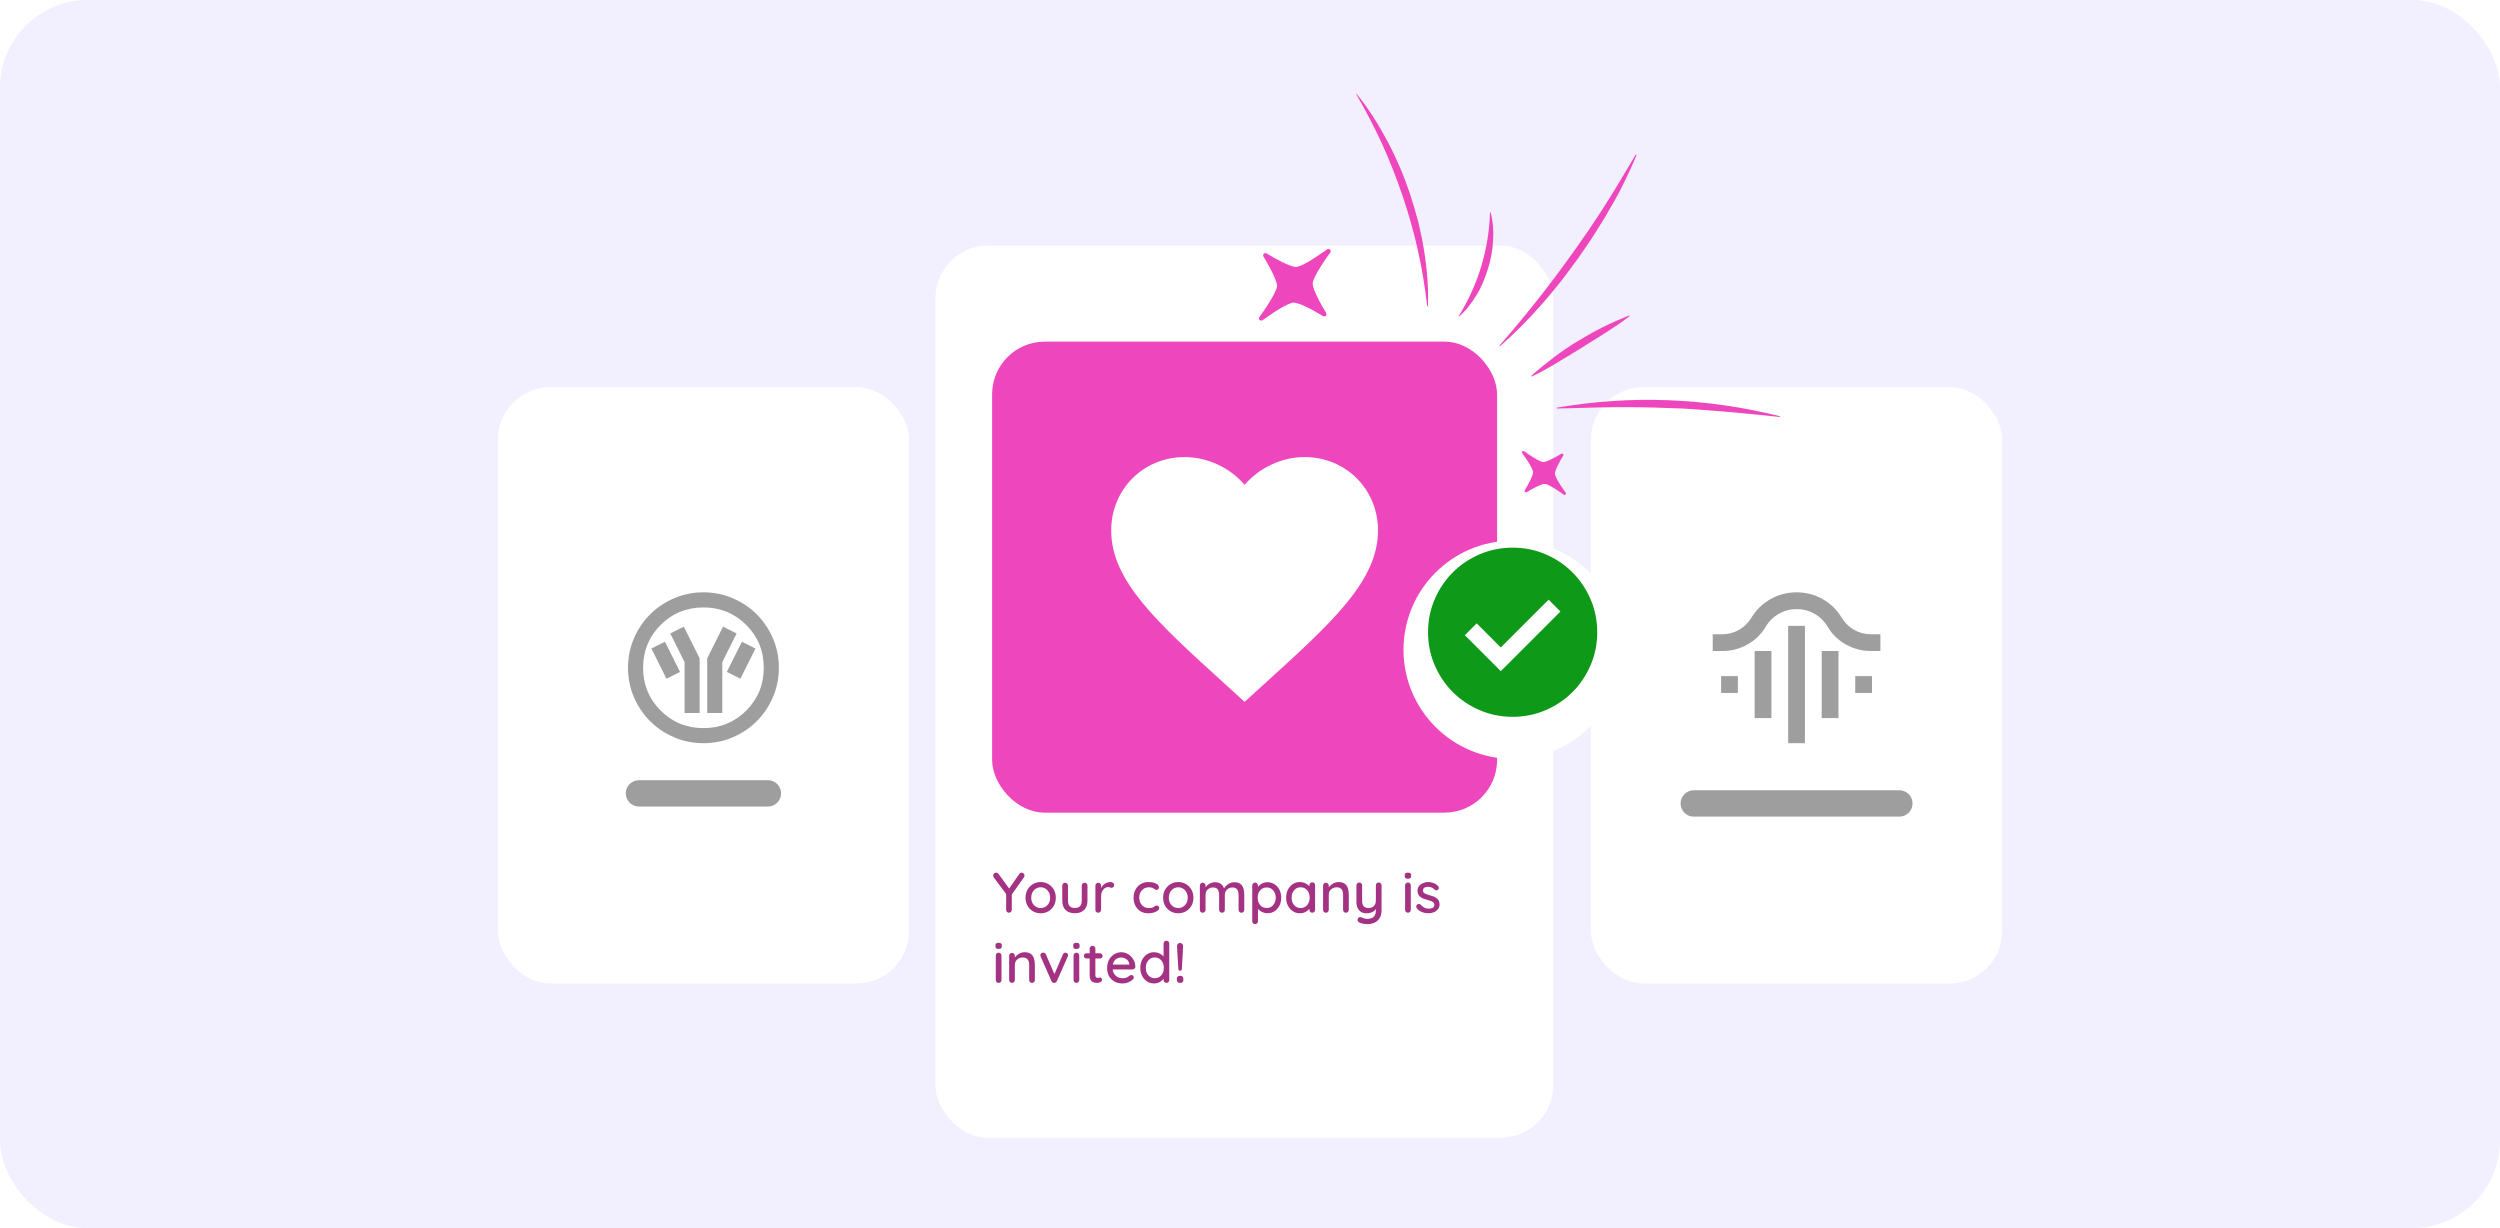 <svg width="570" height="280" viewBox="0 0 570 280" fill="none" xmlns="http://www.w3.org/2000/svg">
<rect width="570" height="280" rx="20" fill="#F2EFFE"/>
<rect x="213.265" y="55.995" width="140.88" height="203.411" rx="12" fill="white"/>
<rect x="362.723" y="88.261" width="93.784" height="135.981" rx="12" fill="white"/>
<rect x="113.492" y="88.261" width="93.784" height="135.981" rx="12" fill="white"/>
<rect x="226.205" y="77.892" width="115.13" height="107.389" rx="12" fill="#EE46BC"/>
<g filter="url(#filter0_d_54_1650)">
<circle cx="344.88" cy="144.149" r="24.88" fill="white"/>
</g>
<mask id="mask0_54_1650" style="mask-type:alpha" maskUnits="userSpaceOnUse" x="321" y="121" width="48" height="47">
<rect x="321.737" y="121.005" width="46.289" height="46.289" fill="#D9D9D9"/>
</mask>
<g mask="url(#mask0_54_1650)">
<path d="M342.181 153.022L355.778 139.425L353.078 136.724L342.181 147.622L336.684 142.125L333.984 144.825L342.181 153.022ZM344.881 163.437C342.213 163.437 339.705 162.931 337.359 161.918C335.012 160.906 332.971 159.531 331.235 157.795C329.499 156.06 328.125 154.018 327.113 151.672C326.1 149.325 325.594 146.818 325.594 144.15C325.594 141.482 326.1 138.975 327.113 136.628C328.125 134.281 329.499 132.24 331.235 130.504C332.971 128.768 335.012 127.394 337.359 126.382C339.705 125.369 342.213 124.863 344.881 124.863C347.549 124.863 350.056 125.369 352.403 126.382C354.749 127.394 356.791 128.768 358.526 130.504C360.262 132.24 361.636 134.281 362.649 136.628C363.662 138.975 364.168 141.482 364.168 144.15C364.168 146.818 363.662 149.325 362.649 151.672C361.636 154.018 360.262 156.06 358.526 157.795C356.791 159.531 354.749 160.906 352.403 161.918C350.056 162.931 347.549 163.437 344.881 163.437Z" fill="#0F9918"/>
</g>
<path d="M175.084 180.888L145.684 180.888" stroke="#9E9E9E" stroke-width="6" stroke-linecap="round"/>
<mask id="mask1_54_1650" style="mask-type:alpha" maskUnits="userSpaceOnUse" x="139" y="131" width="43" height="42">
<rect x="139.748" y="131.614" width="41.273" height="41.273" fill="#D9D9D9"/>
</mask>
<g mask="url(#mask1_54_1650)">
<path d="M156.084 162.569H159.523V150.101L155.912 142.878L152.817 144.426L156.084 150.961V162.569ZM161.243 162.569H164.683V150.961L167.95 144.426L164.855 142.878L161.243 150.101V162.569ZM168.81 154.744L172.249 147.865L169.154 146.318L165.714 153.197L168.81 154.744ZM151.957 154.744L155.052 153.197L151.613 146.318L148.517 147.865L151.957 154.744ZM160.383 169.448C158.004 169.448 155.769 168.997 153.676 168.094C151.584 167.191 149.764 165.965 148.216 164.418C146.668 162.87 145.443 161.05 144.54 158.958C143.637 156.865 143.186 154.63 143.186 152.251C143.186 149.872 143.637 147.636 144.54 145.544C145.443 143.451 146.668 141.631 148.216 140.084C149.764 138.536 151.584 137.311 153.676 136.408C155.769 135.505 158.004 135.053 160.383 135.053C162.762 135.053 164.998 135.505 167.09 136.408C169.183 137.311 171.003 138.536 172.55 140.084C174.098 141.631 175.323 143.451 176.226 145.544C177.129 147.636 177.581 149.872 177.581 152.251C177.581 154.63 177.129 156.865 176.226 158.958C175.323 161.05 174.098 162.87 172.55 164.418C171.003 165.965 169.183 167.191 167.09 168.094C164.998 168.997 162.762 169.448 160.383 169.448ZM160.383 166.008C164.224 166.008 167.477 164.676 170.143 162.01C172.808 159.345 174.141 156.091 174.141 152.251C174.141 148.41 172.808 145.157 170.143 142.491C167.477 139.826 164.224 138.493 160.383 138.493C156.543 138.493 153.289 139.826 150.624 142.491C147.958 145.157 146.625 148.41 146.625 152.251C146.625 156.091 147.958 159.345 150.624 162.01C153.289 164.676 156.543 166.008 160.383 166.008Z" fill="#9E9E9E"/>
</g>
<path d="M433.055 183.187H386.175" stroke="#9E9E9E" stroke-width="6" stroke-linecap="round"/>
<mask id="mask2_54_1650" style="mask-type:alpha" maskUnits="userSpaceOnUse" x="386" y="129" width="47" height="47">
<rect x="386.679" y="129.315" width="45.873" height="45.873" fill="#D9D9D9"/>
</mask>
<g mask="url(#mask2_54_1650)">
<path d="M407.704 169.453V142.694H411.527V169.453H407.704ZM400.059 163.719V148.428H403.881V163.719H400.059ZM415.35 163.719V148.428H419.172V163.719H415.35ZM392.413 157.985V154.162H396.236V157.985H392.413ZM422.995 157.985V154.162H426.818V157.985H422.995ZM390.502 148.428V144.606H392.748C394.086 144.606 395.336 144.271 396.499 143.602C397.662 142.933 398.593 142.025 399.294 140.878C400.377 139.063 401.835 137.637 403.666 136.602C405.498 135.566 407.481 135.049 409.616 135.049C411.75 135.049 413.733 135.566 415.565 136.602C417.396 137.637 418.854 139.063 419.937 140.878C420.638 142.025 421.569 142.933 422.732 143.602C423.895 144.271 425.145 144.606 426.483 144.606H428.729V148.428H426.531C424.524 148.428 422.637 147.934 420.869 146.947C419.101 145.959 417.707 144.606 416.688 142.885C415.955 141.643 414.959 140.663 413.701 139.947C412.443 139.23 411.081 138.871 409.616 138.871C408.182 138.871 406.836 139.23 405.578 139.947C404.319 140.663 403.324 141.643 402.591 142.885C401.572 144.606 400.178 145.959 398.41 146.947C396.642 147.934 394.755 148.428 392.748 148.428H390.502Z" fill="#9E9E9E"/>
</g>
<path d="M232.939 198.961C233.104 198.961 233.251 199.026 233.381 199.156C233.52 199.277 233.589 199.433 233.589 199.624C233.589 199.693 233.576 199.763 233.55 199.832C233.533 199.893 233.502 199.958 233.459 200.027L230.482 204.239L230.69 203.472V207.437C230.69 207.628 230.625 207.788 230.495 207.918C230.365 208.039 230.218 208.1 230.053 208.1C229.871 208.1 229.715 208.039 229.585 207.918C229.464 207.788 229.403 207.628 229.403 207.437V203.576L229.494 203.953L226.621 200.118C226.552 200.023 226.504 199.936 226.478 199.858C226.452 199.771 226.439 199.689 226.439 199.611C226.439 199.42 226.513 199.264 226.66 199.143C226.816 199.022 226.972 198.961 227.128 198.961C227.336 198.961 227.514 199.061 227.661 199.26L230.261 202.822L229.949 202.783L232.393 199.273C232.54 199.065 232.722 198.961 232.939 198.961ZM240.726 204.681C240.726 205.374 240.574 205.99 240.271 206.527C239.967 207.056 239.556 207.472 239.036 207.775C238.516 208.078 237.931 208.23 237.281 208.23C236.631 208.23 236.046 208.078 235.526 207.775C235.006 207.472 234.59 207.056 234.278 206.527C233.974 205.99 233.823 205.374 233.823 204.681C233.823 203.979 233.974 203.364 234.278 202.835C234.59 202.298 235.006 201.877 235.526 201.574C236.046 201.262 236.631 201.106 237.281 201.106C237.931 201.106 238.516 201.262 239.036 201.574C239.556 201.877 239.967 202.298 240.271 202.835C240.574 203.364 240.726 203.979 240.726 204.681ZM239.426 204.681C239.426 204.204 239.33 203.793 239.14 203.446C238.949 203.091 238.689 202.813 238.36 202.614C238.039 202.406 237.679 202.302 237.281 202.302C236.882 202.302 236.518 202.406 236.189 202.614C235.859 202.813 235.599 203.091 235.409 203.446C235.218 203.793 235.123 204.204 235.123 204.681C235.123 205.14 235.218 205.548 235.409 205.903C235.599 206.258 235.859 206.536 236.189 206.735C236.518 206.934 236.882 207.034 237.281 207.034C237.679 207.034 238.039 206.934 238.36 206.735C238.689 206.536 238.949 206.258 239.14 205.903C239.33 205.548 239.426 205.14 239.426 204.681ZM247.293 201.262C247.475 201.262 247.627 201.327 247.748 201.457C247.878 201.578 247.943 201.734 247.943 201.925V205.344C247.943 206.245 247.692 206.952 247.189 207.463C246.686 207.966 245.976 208.217 245.057 208.217C244.147 208.217 243.441 207.966 242.938 207.463C242.444 206.952 242.197 206.245 242.197 205.344V201.925C242.197 201.734 242.258 201.578 242.379 201.457C242.5 201.327 242.656 201.262 242.847 201.262C243.029 201.262 243.181 201.327 243.302 201.457C243.432 201.578 243.497 201.734 243.497 201.925V205.344C243.497 205.907 243.627 206.328 243.887 206.605C244.156 206.882 244.546 207.021 245.057 207.021C245.577 207.021 245.971 206.882 246.24 206.605C246.509 206.328 246.643 205.907 246.643 205.344V201.925C246.643 201.734 246.704 201.578 246.825 201.457C246.946 201.327 247.102 201.262 247.293 201.262ZM250.401 208.1C250.21 208.1 250.054 208.039 249.933 207.918C249.811 207.788 249.751 207.628 249.751 207.437V201.925C249.751 201.734 249.811 201.578 249.933 201.457C250.054 201.327 250.21 201.262 250.401 201.262C250.583 201.262 250.734 201.327 250.856 201.457C250.986 201.578 251.051 201.734 251.051 201.925V203.381L250.921 202.822C250.99 202.579 251.094 202.354 251.233 202.146C251.38 201.938 251.553 201.756 251.753 201.6C251.952 201.444 252.173 201.323 252.416 201.236C252.667 201.149 252.927 201.106 253.196 201.106C253.421 201.106 253.616 201.167 253.781 201.288C253.945 201.409 254.028 201.561 254.028 201.743C254.028 201.977 253.967 202.15 253.846 202.263C253.724 202.367 253.59 202.419 253.443 202.419C253.313 202.419 253.187 202.393 253.066 202.341C252.944 202.28 252.801 202.25 252.637 202.25C252.455 202.25 252.268 202.298 252.078 202.393C251.887 202.488 251.714 202.631 251.558 202.822C251.402 203.004 251.276 203.221 251.181 203.472C251.094 203.723 251.051 204.005 251.051 204.317V207.437C251.051 207.628 250.986 207.788 250.856 207.918C250.734 208.039 250.583 208.1 250.401 208.1ZM261.832 201.106C262.3 201.106 262.716 201.158 263.08 201.262C263.444 201.357 263.725 201.496 263.925 201.678C264.133 201.851 264.237 202.055 264.237 202.289C264.237 202.436 264.193 202.575 264.107 202.705C264.02 202.826 263.89 202.887 263.717 202.887C263.595 202.887 263.491 202.865 263.405 202.822C263.327 202.779 263.253 202.727 263.184 202.666C263.114 202.605 263.028 202.545 262.924 202.484C262.828 202.432 262.685 202.389 262.495 202.354C262.313 202.319 262.148 202.302 262.001 202.302C261.541 202.302 261.143 202.406 260.805 202.614C260.475 202.822 260.215 203.104 260.025 203.459C259.843 203.814 259.752 204.217 259.752 204.668C259.752 205.119 259.843 205.522 260.025 205.877C260.215 206.232 260.471 206.514 260.792 206.722C261.121 206.93 261.502 207.034 261.936 207.034C262.196 207.034 262.408 207.017 262.573 206.982C262.737 206.939 262.88 206.887 263.002 206.826C263.132 206.748 263.24 206.67 263.327 206.592C263.422 206.505 263.552 206.462 263.717 206.462C263.907 206.462 264.05 206.523 264.146 206.644C264.25 206.757 264.302 206.9 264.302 207.073C264.302 207.264 264.185 207.45 263.951 207.632C263.725 207.805 263.422 207.948 263.041 208.061C262.659 208.174 262.239 208.23 261.78 208.23C261.104 208.23 260.514 208.074 260.012 207.762C259.518 207.45 259.132 207.025 258.855 206.488C258.586 205.951 258.452 205.344 258.452 204.668C258.452 203.983 258.595 203.377 258.881 202.848C259.167 202.311 259.565 201.886 260.077 201.574C260.588 201.262 261.173 201.106 261.832 201.106ZM272.096 204.681C272.096 205.374 271.944 205.99 271.641 206.527C271.337 207.056 270.926 207.472 270.406 207.775C269.886 208.078 269.301 208.23 268.651 208.23C268.001 208.23 267.416 208.078 266.896 207.775C266.376 207.472 265.96 207.056 265.648 206.527C265.344 205.99 265.193 205.374 265.193 204.681C265.193 203.979 265.344 203.364 265.648 202.835C265.96 202.298 266.376 201.877 266.896 201.574C267.416 201.262 268.001 201.106 268.651 201.106C269.301 201.106 269.886 201.262 270.406 201.574C270.926 201.877 271.337 202.298 271.641 202.835C271.944 203.364 272.096 203.979 272.096 204.681ZM270.796 204.681C270.796 204.204 270.7 203.793 270.51 203.446C270.319 203.091 270.059 202.813 269.73 202.614C269.409 202.406 269.049 202.302 268.651 202.302C268.252 202.302 267.888 202.406 267.559 202.614C267.229 202.813 266.969 203.091 266.779 203.446C266.588 203.793 266.493 204.204 266.493 204.681C266.493 205.14 266.588 205.548 266.779 205.903C266.969 206.258 267.229 206.536 267.559 206.735C267.888 206.934 268.252 207.034 268.651 207.034C269.049 207.034 269.409 206.934 269.73 206.735C270.059 206.536 270.319 206.258 270.51 205.903C270.7 205.548 270.796 205.14 270.796 204.681ZM276.999 201.145C277.641 201.145 278.135 201.305 278.481 201.626C278.828 201.938 279.058 202.363 279.17 202.9L278.962 202.835L279.053 202.627C279.166 202.402 279.335 202.176 279.56 201.951C279.794 201.717 280.072 201.526 280.392 201.379C280.713 201.223 281.055 201.145 281.419 201.145C282.017 201.145 282.481 201.275 282.81 201.535C283.14 201.786 283.369 202.129 283.499 202.562C283.629 202.987 283.694 203.463 283.694 203.992V207.437C283.694 207.628 283.634 207.788 283.512 207.918C283.391 208.039 283.235 208.1 283.044 208.1C282.862 208.1 282.706 208.039 282.576 207.918C282.455 207.788 282.394 207.628 282.394 207.437V204.005C282.394 203.702 282.351 203.424 282.264 203.173C282.186 202.922 282.043 202.722 281.835 202.575C281.636 202.419 281.359 202.341 281.003 202.341C280.665 202.341 280.362 202.419 280.093 202.575C279.833 202.722 279.63 202.922 279.482 203.173C279.335 203.424 279.261 203.702 279.261 204.005V207.437C279.261 207.628 279.201 207.788 279.079 207.918C278.958 208.039 278.802 208.1 278.611 208.1C278.421 208.1 278.265 208.039 278.143 207.918C278.022 207.788 277.961 207.628 277.961 207.437V203.992C277.961 203.689 277.918 203.411 277.831 203.16C277.753 202.909 277.615 202.709 277.415 202.562C277.216 202.415 276.939 202.341 276.583 202.341C276.245 202.341 275.946 202.415 275.686 202.562C275.426 202.709 275.223 202.909 275.075 203.16C274.937 203.411 274.867 203.689 274.867 203.992V207.437C274.867 207.628 274.802 207.788 274.672 207.918C274.551 208.039 274.399 208.1 274.217 208.1C274.027 208.1 273.871 208.039 273.749 207.918C273.628 207.788 273.567 207.628 273.567 207.437V201.925C273.567 201.734 273.628 201.578 273.749 201.457C273.871 201.327 274.027 201.262 274.217 201.262C274.399 201.262 274.551 201.327 274.672 201.457C274.802 201.578 274.867 201.734 274.867 201.925V202.692L274.62 202.835C274.681 202.644 274.781 202.449 274.919 202.25C275.058 202.051 275.231 201.869 275.439 201.704C275.656 201.539 275.894 201.405 276.154 201.301C276.414 201.197 276.696 201.145 276.999 201.145ZM288.959 201.145C289.565 201.145 290.103 201.297 290.571 201.6C291.047 201.903 291.424 202.319 291.702 202.848C291.979 203.368 292.118 203.975 292.118 204.668C292.118 205.361 291.979 205.977 291.702 206.514C291.424 207.043 291.052 207.459 290.584 207.762C290.116 208.065 289.587 208.217 288.998 208.217C288.668 208.217 288.356 208.165 288.062 208.061C287.767 207.957 287.507 207.823 287.282 207.658C287.056 207.485 286.87 207.303 286.723 207.112C286.584 206.921 286.497 206.744 286.463 206.579L286.814 206.41V210.037C286.814 210.228 286.749 210.384 286.619 210.505C286.497 210.635 286.346 210.7 286.164 210.7C285.973 210.7 285.817 210.635 285.696 210.505C285.574 210.384 285.514 210.228 285.514 210.037V201.899C285.514 201.717 285.574 201.561 285.696 201.431C285.817 201.301 285.973 201.236 286.164 201.236C286.346 201.236 286.497 201.301 286.619 201.431C286.749 201.561 286.814 201.717 286.814 201.899V202.796L286.606 202.679C286.632 202.514 286.714 202.345 286.853 202.172C286.991 201.99 287.165 201.821 287.373 201.665C287.589 201.509 287.832 201.383 288.101 201.288C288.378 201.193 288.664 201.145 288.959 201.145ZM288.816 202.341C288.4 202.341 288.036 202.445 287.724 202.653C287.42 202.852 287.182 203.125 287.009 203.472C286.835 203.819 286.749 204.217 286.749 204.668C286.749 205.11 286.835 205.513 287.009 205.877C287.182 206.232 287.42 206.514 287.724 206.722C288.036 206.921 288.4 207.021 288.816 207.021C289.223 207.021 289.578 206.921 289.882 206.722C290.185 206.514 290.423 206.232 290.597 205.877C290.779 205.513 290.87 205.11 290.87 204.668C290.87 204.226 290.779 203.832 290.597 203.485C290.423 203.13 290.185 202.852 289.882 202.653C289.578 202.445 289.223 202.341 288.816 202.341ZM299.191 201.158C299.381 201.158 299.537 201.223 299.659 201.353C299.78 201.474 299.841 201.63 299.841 201.821V207.437C299.841 207.628 299.78 207.788 299.659 207.918C299.537 208.039 299.381 208.1 299.191 208.1C299.009 208.1 298.853 208.039 298.723 207.918C298.601 207.788 298.541 207.628 298.541 207.437V206.501L298.814 206.54C298.814 206.696 298.749 206.869 298.619 207.06C298.497 207.251 298.328 207.437 298.112 207.619C297.895 207.792 297.639 207.94 297.345 208.061C297.05 208.174 296.734 208.23 296.396 208.23C295.798 208.23 295.26 208.078 294.784 207.775C294.307 207.463 293.93 207.038 293.653 206.501C293.375 205.964 293.237 205.353 293.237 204.668C293.237 203.966 293.375 203.351 293.653 202.822C293.93 202.285 294.303 201.864 294.771 201.561C295.247 201.258 295.776 201.106 296.357 201.106C296.729 201.106 297.072 201.167 297.384 201.288C297.704 201.409 297.982 201.565 298.216 201.756C298.45 201.947 298.627 202.15 298.749 202.367C298.879 202.575 298.944 202.774 298.944 202.965L298.541 203.004V201.821C298.541 201.639 298.601 201.483 298.723 201.353C298.853 201.223 299.009 201.158 299.191 201.158ZM296.539 207.034C296.946 207.034 297.306 206.93 297.618 206.722C297.93 206.514 298.172 206.232 298.346 205.877C298.519 205.513 298.606 205.11 298.606 204.668C298.606 204.217 298.519 203.814 298.346 203.459C298.172 203.104 297.93 202.822 297.618 202.614C297.306 202.406 296.946 202.302 296.539 202.302C296.14 202.302 295.785 202.406 295.473 202.614C295.169 202.822 294.927 203.104 294.745 203.459C294.571 203.814 294.485 204.217 294.485 204.668C294.485 205.11 294.571 205.513 294.745 205.877C294.927 206.232 295.169 206.514 295.473 206.722C295.785 206.93 296.14 207.034 296.539 207.034ZM305.185 201.106C305.8 201.106 306.277 201.236 306.615 201.496C306.953 201.747 307.187 202.09 307.317 202.523C307.456 202.948 307.525 203.424 307.525 203.953V207.437C307.525 207.628 307.46 207.788 307.33 207.918C307.209 208.039 307.057 208.1 306.875 208.1C306.684 208.1 306.528 208.039 306.407 207.918C306.286 207.788 306.225 207.628 306.225 207.437V203.966C306.225 203.654 306.182 203.377 306.095 203.134C306.008 202.883 305.857 202.683 305.64 202.536C305.432 202.38 305.137 202.302 304.756 202.302C304.401 202.302 304.089 202.38 303.82 202.536C303.551 202.683 303.339 202.883 303.183 203.134C303.036 203.377 302.962 203.654 302.962 203.966V207.437C302.962 207.628 302.897 207.788 302.767 207.918C302.646 208.039 302.494 208.1 302.312 208.1C302.121 208.1 301.965 208.039 301.844 207.918C301.723 207.788 301.662 207.628 301.662 207.437V201.925C301.662 201.734 301.723 201.578 301.844 201.457C301.965 201.327 302.121 201.262 302.312 201.262C302.494 201.262 302.646 201.327 302.767 201.457C302.897 201.578 302.962 201.734 302.962 201.925V202.653L302.728 202.783C302.789 202.592 302.893 202.402 303.04 202.211C303.196 202.012 303.382 201.83 303.599 201.665C303.816 201.492 304.058 201.357 304.327 201.262C304.596 201.158 304.882 201.106 305.185 201.106ZM314.349 201.21C314.54 201.21 314.696 201.275 314.817 201.405C314.939 201.526 314.999 201.682 314.999 201.873V207.463C314.999 208.226 314.852 208.845 314.557 209.322C314.271 209.799 313.881 210.145 313.387 210.362C312.902 210.587 312.352 210.7 311.736 210.7C311.424 210.7 311.112 210.67 310.8 210.609C310.488 210.557 310.233 210.479 310.033 210.375C309.825 210.28 309.678 210.163 309.591 210.024C309.505 209.885 309.492 209.734 309.552 209.569C309.613 209.361 309.717 209.218 309.864 209.14C310.012 209.071 310.163 209.066 310.319 209.127C310.467 209.188 310.662 209.266 310.904 209.361C311.147 209.456 311.424 209.504 311.736 209.504C312.161 209.504 312.521 209.435 312.815 209.296C313.11 209.157 313.331 208.941 313.478 208.646C313.634 208.351 313.712 207.97 313.712 207.502V206.605L313.92 206.917C313.782 207.203 313.6 207.441 313.374 207.632C313.149 207.823 312.88 207.97 312.568 208.074C312.265 208.178 311.927 208.23 311.554 208.23C311.078 208.23 310.666 208.126 310.319 207.918C309.981 207.701 309.721 207.407 309.539 207.034C309.357 206.653 309.266 206.219 309.266 205.734V201.873C309.266 201.682 309.327 201.526 309.448 201.405C309.57 201.275 309.726 201.21 309.916 201.21C310.098 201.21 310.25 201.275 310.371 201.405C310.501 201.526 310.566 201.682 310.566 201.873V205.383C310.566 205.955 310.692 206.375 310.943 206.644C311.195 206.904 311.567 207.034 312.061 207.034C312.391 207.034 312.677 206.965 312.919 206.826C313.162 206.687 313.353 206.497 313.491 206.254C313.63 206.003 313.699 205.712 313.699 205.383V201.873C313.699 201.682 313.76 201.526 313.881 201.405C314.011 201.275 314.167 201.21 314.349 201.21ZM321.66 207.437C321.66 207.628 321.6 207.788 321.478 207.918C321.357 208.039 321.201 208.1 321.01 208.1C320.828 208.1 320.672 208.039 320.542 207.918C320.421 207.788 320.36 207.628 320.36 207.437V201.873C320.36 201.682 320.421 201.526 320.542 201.405C320.672 201.275 320.828 201.21 321.01 201.21C321.201 201.21 321.357 201.275 321.478 201.405C321.6 201.526 321.66 201.682 321.66 201.873V207.437ZM320.997 200.352C320.746 200.352 320.564 200.309 320.451 200.222C320.339 200.127 320.282 199.971 320.282 199.754V199.546C320.282 199.329 320.343 199.178 320.464 199.091C320.586 199.004 320.768 198.961 321.01 198.961C321.27 198.961 321.457 199.009 321.569 199.104C321.682 199.191 321.738 199.338 321.738 199.546V199.754C321.738 199.979 321.678 200.135 321.556 200.222C321.444 200.309 321.257 200.352 320.997 200.352ZM323.006 207.034C322.928 206.913 322.893 206.774 322.902 206.618C322.911 206.453 323.002 206.315 323.175 206.202C323.296 206.124 323.422 206.094 323.552 206.111C323.691 206.12 323.821 206.185 323.942 206.306C324.185 206.575 324.453 206.787 324.748 206.943C325.051 207.099 325.415 207.177 325.84 207.177C326.013 207.168 326.191 207.142 326.373 207.099C326.555 207.047 326.711 206.96 326.841 206.839C326.971 206.709 327.036 206.523 327.036 206.28C327.036 206.063 326.967 205.89 326.828 205.76C326.689 205.63 326.507 205.526 326.282 205.448C326.057 205.361 325.814 205.283 325.554 205.214C325.277 205.136 324.995 205.049 324.709 204.954C324.432 204.859 324.18 204.737 323.955 204.59C323.73 204.434 323.543 204.235 323.396 203.992C323.257 203.749 323.188 203.45 323.188 203.095C323.188 202.688 323.301 202.337 323.526 202.042C323.76 201.747 324.059 201.518 324.423 201.353C324.796 201.188 325.199 201.106 325.632 201.106C325.883 201.106 326.148 201.141 326.425 201.21C326.702 201.271 326.971 201.37 327.231 201.509C327.491 201.648 327.716 201.83 327.907 202.055C327.994 202.168 328.041 202.302 328.05 202.458C328.067 202.614 327.998 202.753 327.842 202.874C327.738 202.961 327.612 203 327.465 202.991C327.318 202.982 327.196 202.935 327.101 202.848C326.936 202.64 326.724 202.48 326.464 202.367C326.204 202.246 325.909 202.185 325.58 202.185C325.415 202.185 325.242 202.211 325.06 202.263C324.887 202.306 324.739 202.389 324.618 202.51C324.497 202.631 324.436 202.809 324.436 203.043C324.436 203.26 324.505 203.433 324.644 203.563C324.791 203.693 324.982 203.801 325.216 203.888C325.45 203.975 325.706 204.053 325.983 204.122C326.252 204.191 326.516 204.274 326.776 204.369C327.045 204.464 327.283 204.59 327.491 204.746C327.708 204.893 327.881 205.088 328.011 205.331C328.15 205.565 328.219 205.864 328.219 206.228C328.219 206.653 328.093 207.017 327.842 207.32C327.599 207.615 327.287 207.84 326.906 207.996C326.533 208.152 326.139 208.23 325.723 208.23C325.229 208.23 324.735 208.143 324.241 207.97C323.756 207.788 323.344 207.476 323.006 207.034ZM228.337 223.437C228.337 223.628 228.276 223.788 228.155 223.918C228.034 224.039 227.878 224.1 227.687 224.1C227.505 224.1 227.349 224.039 227.219 223.918C227.098 223.788 227.037 223.628 227.037 223.437V217.873C227.037 217.682 227.098 217.526 227.219 217.405C227.349 217.275 227.505 217.21 227.687 217.21C227.878 217.21 228.034 217.275 228.155 217.405C228.276 217.526 228.337 217.682 228.337 217.873V223.437ZM227.674 216.352C227.423 216.352 227.241 216.309 227.128 216.222C227.015 216.127 226.959 215.971 226.959 215.754V215.546C226.959 215.329 227.02 215.178 227.141 215.091C227.262 215.004 227.444 214.961 227.687 214.961C227.947 214.961 228.133 215.009 228.246 215.104C228.359 215.191 228.415 215.338 228.415 215.546V215.754C228.415 215.979 228.354 216.135 228.233 216.222C228.12 216.309 227.934 216.352 227.674 216.352ZM233.609 217.106C234.224 217.106 234.701 217.236 235.039 217.496C235.377 217.747 235.611 218.09 235.741 218.523C235.879 218.948 235.949 219.424 235.949 219.953V223.437C235.949 223.628 235.884 223.788 235.754 223.918C235.632 224.039 235.481 224.1 235.299 224.1C235.108 224.1 234.952 224.039 234.831 223.918C234.709 223.788 234.649 223.628 234.649 223.437V219.966C234.649 219.654 234.605 219.377 234.519 219.134C234.432 218.883 234.28 218.683 234.064 218.536C233.856 218.38 233.561 218.302 233.18 218.302C232.824 218.302 232.512 218.38 232.244 218.536C231.975 218.683 231.763 218.883 231.607 219.134C231.459 219.377 231.386 219.654 231.386 219.966V223.437C231.386 223.628 231.321 223.788 231.191 223.918C231.069 224.039 230.918 224.1 230.736 224.1C230.545 224.1 230.389 224.039 230.268 223.918C230.146 223.788 230.086 223.628 230.086 223.437V217.925C230.086 217.734 230.146 217.578 230.268 217.457C230.389 217.327 230.545 217.262 230.736 217.262C230.918 217.262 231.069 217.327 231.191 217.457C231.321 217.578 231.386 217.734 231.386 217.925V218.653L231.152 218.783C231.212 218.592 231.316 218.402 231.464 218.211C231.62 218.012 231.806 217.83 232.023 217.665C232.239 217.492 232.482 217.357 232.751 217.262C233.019 217.158 233.305 217.106 233.609 217.106ZM237.846 217.197C237.976 217.197 238.098 217.232 238.21 217.301C238.332 217.37 238.418 217.474 238.47 217.613L240.511 222.332L240.264 222.449L242.331 217.626C242.453 217.34 242.648 217.201 242.916 217.21C243.09 217.21 243.233 217.266 243.345 217.379C243.467 217.483 243.527 217.622 243.527 217.795C243.527 217.847 243.519 217.903 243.501 217.964C243.484 218.016 243.462 218.068 243.436 218.12L240.966 223.684C240.854 223.944 240.667 224.083 240.407 224.1C240.277 224.117 240.147 224.091 240.017 224.022C239.896 223.944 239.801 223.831 239.731 223.684L237.274 218.12C237.257 218.085 237.24 218.042 237.222 217.99C237.205 217.929 237.196 217.86 237.196 217.782C237.196 217.652 237.253 217.522 237.365 217.392C237.487 217.262 237.647 217.197 237.846 217.197ZM246.072 223.437C246.072 223.628 246.012 223.788 245.89 223.918C245.769 224.039 245.613 224.1 245.422 224.1C245.24 224.1 245.084 224.039 244.954 223.918C244.833 223.788 244.772 223.628 244.772 223.437V217.873C244.772 217.682 244.833 217.526 244.954 217.405C245.084 217.275 245.24 217.21 245.422 217.21C245.613 217.21 245.769 217.275 245.89 217.405C246.012 217.526 246.072 217.682 246.072 217.873V223.437ZM245.409 216.352C245.158 216.352 244.976 216.309 244.863 216.222C244.751 216.127 244.694 215.971 244.694 215.754V215.546C244.694 215.329 244.755 215.178 244.876 215.091C244.998 215.004 245.18 214.961 245.422 214.961C245.682 214.961 245.869 215.009 245.981 215.104C246.094 215.191 246.15 215.338 246.15 215.546V215.754C246.15 215.979 246.09 216.135 245.968 216.222C245.856 216.309 245.669 216.352 245.409 216.352ZM247.73 217.34H250.785C250.958 217.34 251.101 217.401 251.214 217.522C251.335 217.635 251.396 217.778 251.396 217.951C251.396 218.116 251.335 218.254 251.214 218.367C251.101 218.48 250.958 218.536 250.785 218.536H247.73C247.557 218.536 247.409 218.48 247.288 218.367C247.175 218.246 247.119 218.103 247.119 217.938C247.119 217.765 247.175 217.622 247.288 217.509C247.409 217.396 247.557 217.34 247.73 217.34ZM249.095 215.65C249.286 215.65 249.442 215.715 249.563 215.845C249.684 215.966 249.745 216.122 249.745 216.313V222.345C249.745 222.501 249.771 222.627 249.823 222.722C249.875 222.817 249.944 222.882 250.031 222.917C250.126 222.952 250.222 222.969 250.317 222.969C250.412 222.969 250.495 222.952 250.564 222.917C250.642 222.882 250.733 222.865 250.837 222.865C250.941 222.865 251.036 222.913 251.123 223.008C251.21 223.103 251.253 223.233 251.253 223.398C251.253 223.606 251.14 223.775 250.915 223.905C250.69 224.035 250.447 224.1 250.187 224.1C250.04 224.1 249.866 224.087 249.667 224.061C249.468 224.035 249.273 223.97 249.082 223.866C248.9 223.762 248.748 223.597 248.627 223.372C248.506 223.138 248.445 222.813 248.445 222.397V216.313C248.445 216.122 248.506 215.966 248.627 215.845C248.757 215.715 248.913 215.65 249.095 215.65ZM255.957 224.23C255.238 224.23 254.614 224.083 254.085 223.788C253.557 223.485 253.145 223.073 252.85 222.553C252.564 222.024 252.421 221.422 252.421 220.746C252.421 219.983 252.573 219.333 252.876 218.796C253.188 218.25 253.591 217.834 254.085 217.548C254.579 217.253 255.104 217.106 255.658 217.106C256.083 217.106 256.486 217.193 256.867 217.366C257.249 217.531 257.587 217.765 257.881 218.068C258.185 218.363 258.423 218.714 258.596 219.121C258.77 219.52 258.861 219.957 258.869 220.434C258.861 220.607 258.791 220.75 258.661 220.863C258.531 220.976 258.38 221.032 258.206 221.032H253.149L252.837 219.927H257.725L257.478 220.161V219.836C257.461 219.533 257.361 219.268 257.179 219.043C256.997 218.809 256.772 218.631 256.503 218.51C256.235 218.38 255.953 218.315 255.658 218.315C255.398 218.315 255.147 218.358 254.904 218.445C254.67 218.523 254.458 218.653 254.267 218.835C254.085 219.017 253.938 219.26 253.825 219.563C253.721 219.858 253.669 220.226 253.669 220.668C253.669 221.145 253.769 221.561 253.968 221.916C254.168 222.271 254.436 222.549 254.774 222.748C255.112 222.939 255.485 223.034 255.892 223.034C256.213 223.034 256.477 223.004 256.685 222.943C256.893 222.874 257.067 222.791 257.205 222.696C257.344 222.601 257.465 222.51 257.569 222.423C257.699 222.345 257.829 222.306 257.959 222.306C258.115 222.306 258.245 222.362 258.349 222.475C258.453 222.579 258.505 222.705 258.505 222.852C258.505 223.043 258.41 223.216 258.219 223.372C257.985 223.597 257.66 223.797 257.244 223.97C256.837 224.143 256.408 224.23 255.957 224.23ZM265.942 214.48C266.132 214.48 266.288 214.541 266.41 214.662C266.531 214.783 266.592 214.944 266.592 215.143V223.437C266.592 223.628 266.531 223.788 266.41 223.918C266.288 224.039 266.132 224.1 265.942 224.1C265.76 224.1 265.604 224.039 265.474 223.918C265.352 223.788 265.292 223.628 265.292 223.437V222.501L265.565 222.514C265.565 222.67 265.5 222.848 265.37 223.047C265.248 223.238 265.079 223.424 264.863 223.606C264.646 223.788 264.39 223.94 264.096 224.061C263.801 224.174 263.485 224.23 263.147 224.23C262.549 224.23 262.011 224.078 261.535 223.775C261.058 223.463 260.681 223.043 260.404 222.514C260.126 221.977 259.988 221.361 259.988 220.668C259.988 219.975 260.126 219.364 260.404 218.835C260.681 218.298 261.054 217.877 261.522 217.574C261.998 217.262 262.527 217.106 263.108 217.106C263.472 217.106 263.81 217.167 264.122 217.288C264.442 217.409 264.72 217.565 264.954 217.756C265.188 217.947 265.37 218.15 265.5 218.367C265.63 218.575 265.695 218.774 265.695 218.965L265.292 219.004V215.143C265.292 214.952 265.352 214.796 265.474 214.675C265.604 214.545 265.76 214.48 265.942 214.48ZM263.29 223.034C263.706 223.034 264.065 222.93 264.369 222.722C264.681 222.514 264.923 222.232 265.097 221.877C265.27 221.522 265.357 221.119 265.357 220.668C265.357 220.217 265.27 219.814 265.097 219.459C264.923 219.104 264.681 218.822 264.369 218.614C264.057 218.406 263.697 218.302 263.29 218.302C262.891 218.302 262.536 218.406 262.224 218.614C261.92 218.822 261.678 219.104 261.496 219.459C261.322 219.814 261.236 220.217 261.236 220.668C261.236 221.119 261.322 221.522 261.496 221.877C261.678 222.232 261.92 222.514 262.224 222.722C262.536 222.93 262.891 223.034 263.29 223.034ZM269.063 221.331C268.812 221.331 268.677 221.192 268.66 220.915L268.361 215.806C268.344 215.581 268.4 215.39 268.53 215.234C268.66 215.078 268.838 215 269.063 215C269.28 215 269.453 215.078 269.583 215.234C269.722 215.39 269.778 215.581 269.752 215.806L269.466 220.915C269.449 221.192 269.314 221.331 269.063 221.331ZM268.998 224.1C268.781 224.1 268.612 224.039 268.491 223.918C268.378 223.797 268.322 223.628 268.322 223.411V223.177C268.322 222.952 268.378 222.783 268.491 222.67C268.612 222.549 268.781 222.488 268.998 222.488H269.128C269.353 222.488 269.522 222.549 269.635 222.67C269.748 222.783 269.804 222.952 269.804 223.177V223.411C269.804 223.628 269.748 223.797 269.635 223.918C269.522 224.039 269.353 224.1 269.128 224.1H268.998Z" fill="#A43282"/>
<path d="M309.31 21.402C312.044 24.778 314.354 28.479 316.381 32.282C317.41 34.209 318.308 36.146 319.186 38.165C320.033 40.133 320.81 42.212 321.506 44.272C322.171 46.281 322.766 48.402 323.33 50.472C323.845 52.573 324.308 54.704 324.64 56.846C325.355 61.099 325.707 65.435 325.583 69.783L325.401 69.824C324.446 61.305 322.602 52.911 319.829 44.804C318.468 40.736 316.905 36.789 315.13 32.833C313.335 28.958 311.358 25.125 309.21 21.464L309.31 21.402Z" fill="#EE46BC"/>
<path d="M339.822 48.342C340.417 50.463 340.567 52.646 340.424 54.8C340.378 55.862 340.231 56.984 340.053 58.057C339.876 59.129 339.617 60.182 339.278 61.214C338.938 62.247 338.599 63.28 338.178 64.292C337.727 65.255 337.307 66.267 336.694 67.19C335.599 69.024 334.262 70.799 332.63 72.201L332.569 72.1C334.768 68.562 336.522 64.744 337.729 60.705C338.307 58.701 338.804 56.677 339.14 54.613C339.475 52.549 339.648 50.446 339.721 48.403L339.822 48.342Z" fill="#EE46BC"/>
<path d="M373.151 35.326C372.29 37.432 371.318 39.468 370.346 41.505C369.844 42.497 369.373 43.541 368.791 44.514C368.289 45.506 367.707 46.479 367.125 47.452C366.542 48.425 366.041 49.418 365.428 50.34C364.845 51.313 364.232 52.236 363.65 53.209C362.455 55.104 361.148 56.929 359.872 58.805C358.565 60.63 357.177 62.435 355.84 64.21C354.421 65.965 353.003 67.72 351.524 69.374C348.545 72.763 345.394 75.98 342.009 78.926L341.867 78.805C347.774 72.058 353.316 65.049 358.492 57.779C361.106 54.129 363.639 50.459 366.029 46.668C367.225 44.773 368.42 42.877 369.535 40.962L372.959 35.236L373.151 35.326Z" fill="#EE46BC"/>
<path d="M371.552 72.062C369.789 73.474 367.903 74.685 366.118 75.835C365.241 76.435 364.253 76.965 363.375 77.565C362.468 78.114 361.51 78.695 360.633 79.295C359.725 79.844 358.767 80.424 357.859 80.974C356.952 81.524 355.994 82.104 355.086 82.654C353.22 83.783 351.324 84.863 349.235 85.852L349.093 85.731C350.745 84.248 352.458 82.867 354.202 81.535C355.945 80.203 357.8 78.942 359.666 77.812C361.532 76.683 363.479 75.573 365.436 74.594C367.393 73.615 369.412 72.738 371.461 71.91L371.552 72.062Z" fill="#EE46BC"/>
<path d="M405.817 95.073C401.499 94.656 397.281 94.178 393.074 93.831C390.97 93.658 388.866 93.485 386.712 93.342C384.609 93.168 382.485 93.076 380.393 93.034C378.269 92.942 376.176 92.9 374.083 92.858C371.99 92.816 369.877 92.855 367.734 92.843C363.478 92.871 359.263 93.08 354.956 93.138L354.915 92.956C363.341 91.506 371.942 90.915 380.486 91.254C389.031 91.593 397.568 92.832 405.857 94.911L405.817 95.073Z" fill="#EE46BC"/>
<path d="M287.2 72.947C287.008 72.755 287.001 72.476 287.18 72.233C288.256 70.76 289.274 69.252 290.168 67.661C290.49 67.086 290.79 66.499 291.007 65.876C291.086 65.645 291.158 65.412 291.156 65.165C291.152 64.927 291.099 64.697 291.037 64.469C290.863 63.843 290.611 63.247 290.341 62.661C289.851 61.602 289.297 60.576 288.711 59.567C288.505 59.211 288.292 58.859 288.083 58.506C287.949 58.282 287.977 58.027 288.16 57.848C288.328 57.684 288.584 57.661 288.799 57.793C289.968 58.506 291.158 59.179 292.387 59.779C293.028 60.092 293.676 60.389 294.351 60.619C294.681 60.731 295.013 60.829 295.362 60.861C295.529 60.874 295.692 60.847 295.854 60.806C296.316 60.687 296.749 60.491 297.177 60.282C298.086 59.833 298.955 59.315 299.8 58.757C300.554 58.259 301.298 57.744 302.045 57.235C302.218 57.118 302.386 56.992 302.556 56.868C302.778 56.706 303.057 56.724 303.244 56.911C303.431 57.098 303.444 57.382 303.278 57.605C302.612 58.508 301.973 59.43 301.37 60.376C300.921 61.081 300.484 61.794 300.092 62.533C299.841 63.01 299.6 63.492 299.428 64.003C299.349 64.237 299.268 64.477 299.291 64.729C299.311 64.95 299.349 65.172 299.407 65.389C299.562 65.977 299.8 66.531 300.05 67.084C300.497 68.07 301.01 69.024 301.545 69.963C301.807 70.421 302.073 70.879 302.352 71.328C302.569 71.676 302.367 72.078 302.028 72.142C301.896 72.168 301.772 72.146 301.655 72.074C300.335 71.267 298.989 70.513 297.59 69.853C296.97 69.561 296.34 69.29 295.676 69.112C295.48 69.06 295.279 69.028 295.077 68.999C294.856 68.971 294.643 69.029 294.436 69.094C293.914 69.25 293.424 69.488 292.943 69.738C292.008 70.225 291.109 70.777 290.234 71.365C289.461 71.886 288.699 72.421 287.936 72.955C287.824 73.032 287.717 73.098 287.577 73.102C287.43 73.102 287.304 73.051 287.2 72.947Z" fill="#EE46BC"/>
<path d="M347.113 102.92C347.231 102.802 347.402 102.797 347.551 102.907C348.453 103.567 349.378 104.191 350.354 104.739C350.706 104.937 351.066 105.121 351.448 105.254C351.589 105.302 351.733 105.346 351.884 105.345C352.03 105.343 352.171 105.31 352.31 105.272C352.694 105.166 353.059 105.011 353.419 104.846C354.068 104.545 354.697 104.205 355.316 103.846C355.534 103.72 355.75 103.589 355.966 103.461C356.104 103.379 356.26 103.396 356.37 103.508C356.47 103.611 356.484 103.768 356.403 103.9C355.966 104.617 355.554 105.346 355.186 106.1C354.994 106.493 354.812 106.89 354.671 107.304C354.602 107.506 354.542 107.71 354.523 107.923C354.515 108.026 354.531 108.126 354.556 108.225C354.629 108.508 354.749 108.774 354.878 109.037C355.153 109.594 355.47 110.126 355.813 110.644C356.118 111.107 356.433 111.563 356.745 112.021C356.817 112.127 356.894 112.23 356.971 112.334C357.07 112.47 357.059 112.642 356.944 112.756C356.83 112.87 356.655 112.878 356.519 112.777C355.965 112.369 355.4 111.977 354.82 111.607C354.387 111.332 353.951 111.064 353.497 110.823C353.205 110.67 352.909 110.522 352.596 110.417C352.453 110.368 352.306 110.318 352.151 110.332C352.016 110.345 351.879 110.368 351.746 110.404C351.386 110.499 351.046 110.644 350.707 110.798C350.103 111.072 349.518 111.386 348.942 111.715C348.662 111.875 348.381 112.038 348.106 112.209C347.892 112.342 347.646 112.219 347.606 112.01C347.59 111.93 347.604 111.853 347.648 111.782C348.143 110.973 348.605 110.147 349.009 109.29C349.189 108.909 349.355 108.523 349.464 108.117C349.496 107.996 349.516 107.873 349.533 107.749C349.55 107.614 349.514 107.483 349.475 107.356C349.379 107.036 349.234 106.735 349.08 106.441C348.782 105.867 348.443 105.316 348.082 104.78C347.763 104.306 347.435 103.839 347.108 103.371C347.061 103.303 347.02 103.237 347.018 103.151C347.018 103.061 347.049 102.984 347.113 102.92Z" fill="#EE46BC"/>
<path d="M283.77 160.026L279.36 156.011C263.695 141.806 253.354 132.407 253.354 120.94C253.354 111.542 260.714 104.211 270.083 104.211C275.375 104.211 280.455 106.675 283.77 110.538C287.086 106.675 292.165 104.211 297.458 104.211C306.826 104.211 314.187 111.542 314.187 120.94C314.187 132.407 303.845 141.806 288.181 156.011L283.77 160.026Z" fill="white"/>
<defs>
<filter id="filter0_d_54_1650" x="316" y="119.269" width="57.761" height="57.761" filterUnits="userSpaceOnUse" color-interpolation-filters="sRGB">
<feFlood flood-opacity="0" result="BackgroundImageFix"/>
<feColorMatrix in="SourceAlpha" type="matrix" values="0 0 0 0 0 0 0 0 0 0 0 0 0 0 0 0 0 0 127 0" result="hardAlpha"/>
<feOffset dy="4"/>
<feGaussianBlur stdDeviation="2"/>
<feComposite in2="hardAlpha" operator="out"/>
<feColorMatrix type="matrix" values="0 0 0 0 0.225 0 0 0 0 0.261 0 0 0 0 0.441 0 0 0 0.25 0"/>
<feBlend mode="normal" in2="BackgroundImageFix" result="effect1_dropShadow_54_1650"/>
<feBlend mode="normal" in="SourceGraphic" in2="effect1_dropShadow_54_1650" result="shape"/>
</filter>
</defs>
</svg>
